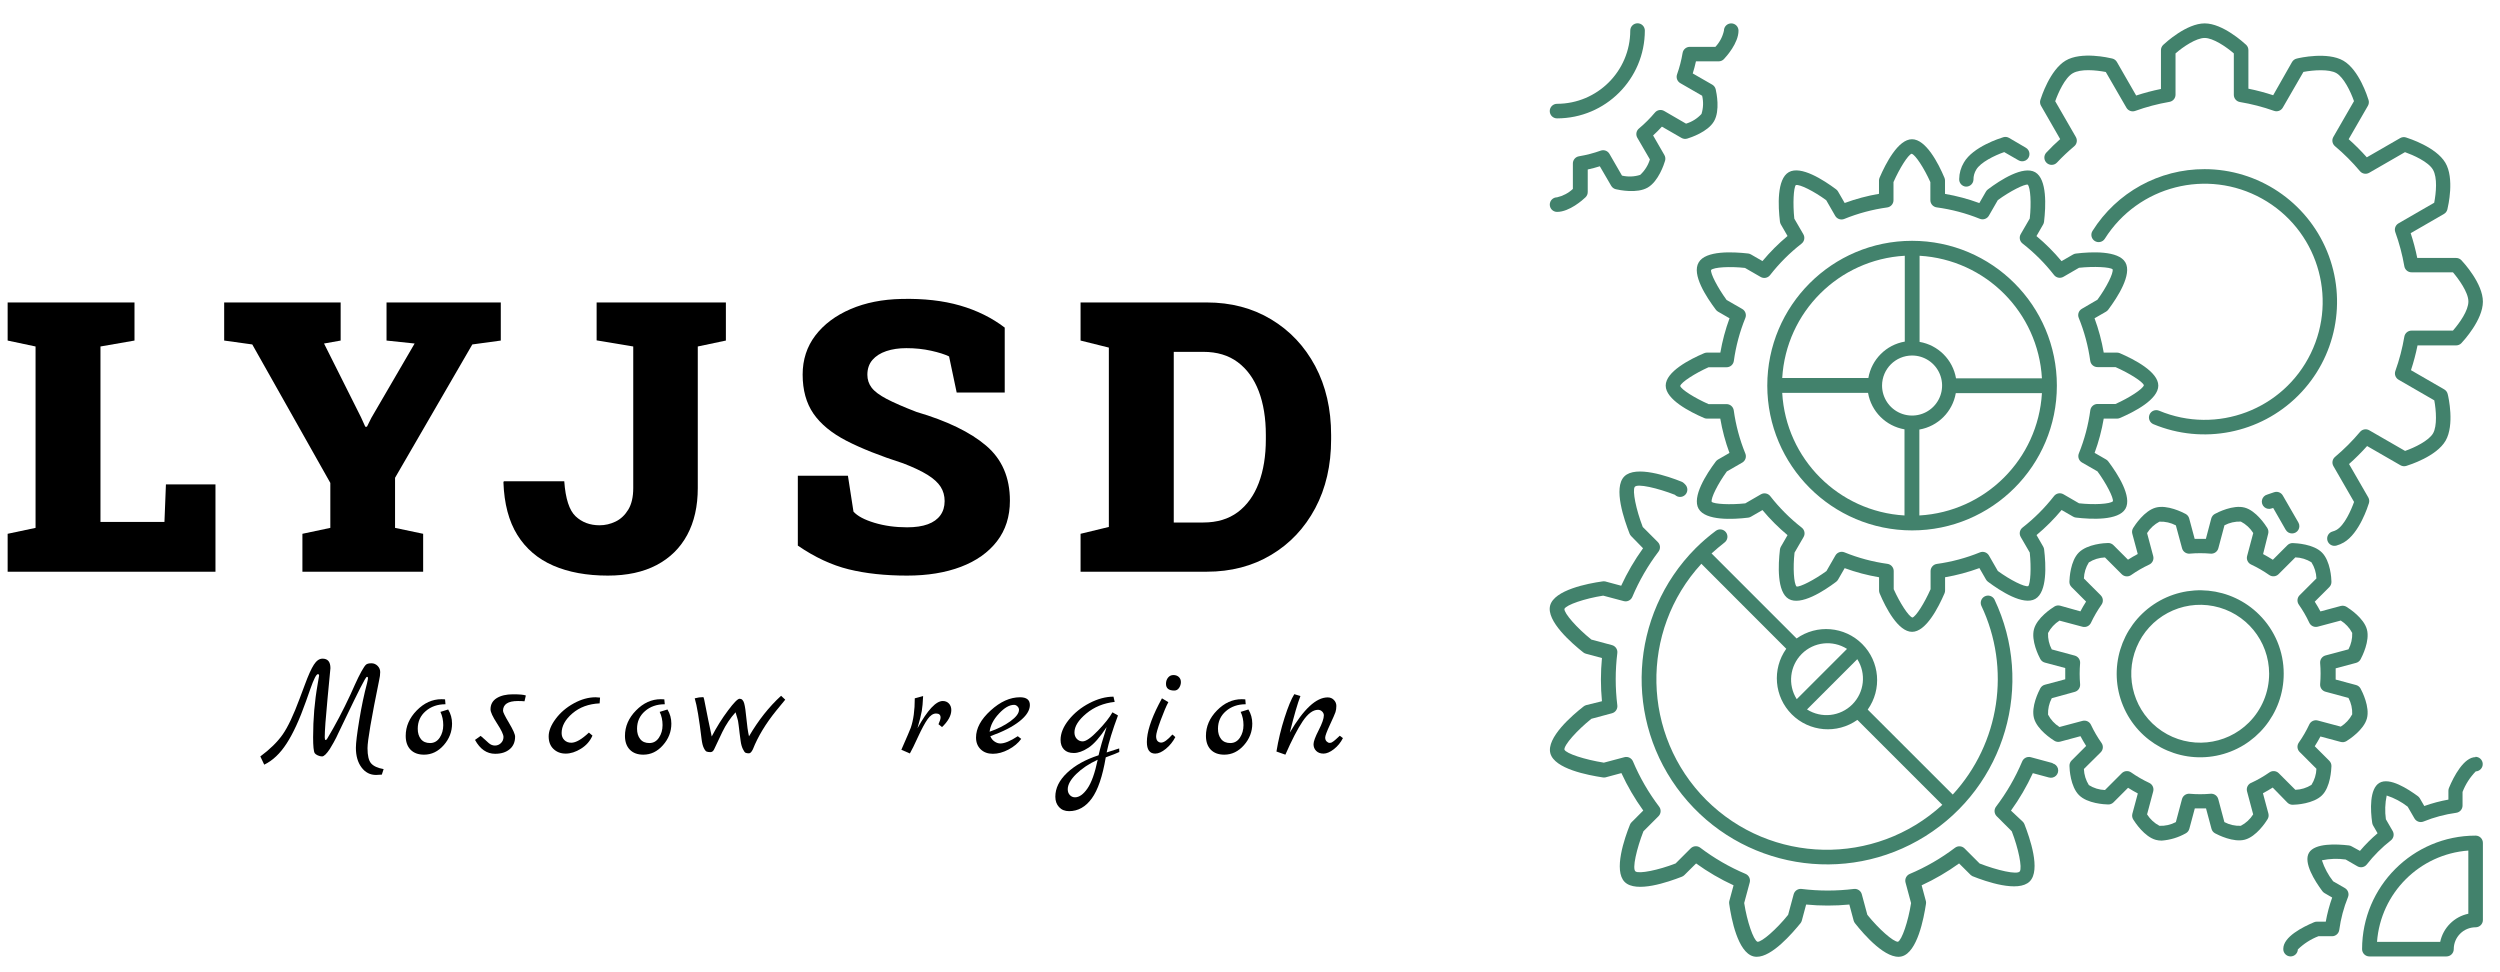 <?xml version="1.0" encoding="UTF-8" standalone="no"?> <svg xmlns="http://www.w3.org/2000/svg" xmlns:xlink="http://www.w3.org/1999/xlink" width="270" height="105" viewBox="0 0 270 105" xml:space="preserve"> <desc>Created with Fabric.js 5.3.0</desc> <defs> </defs> <g transform="matrix(1 0 0 1 151.272 48.895)" id="IPWjILo19aZff3ijCTjfZ"> <g style=""> <g transform="matrix(0.5 0 0 0.5 -139.224 -1.69)" id="1yAQFBIq6C7rYQzT-PRSw"> <path style="stroke: none; stroke-width: 1; stroke-dasharray: none; stroke-linecap: butt; stroke-dashoffset: 0; stroke-linejoin: miter; stroke-miterlimit: 4; fill: rgb(0,0,0); fill-rule: nonzero; opacity: 1;" transform=" translate(-33.435, 3.38)" d="M 55.88 25.7 L 10.99 25.7 L 10.99 17.51 L 17.02 16.23 L 17.02 -22.95 L 10.99 -24.23 L 10.99 -32.46 L 17.02 -32.46 L 31.04 -32.46 L 38.39 -32.46 L 38.39 -24.23 L 31.04 -22.95 L 31.04 14.95 L 44.86 14.95 L 45.18 6.84 L 55.88 6.84 L 55.88 25.7 Z" stroke-linecap="round"></path> </g> <g transform="matrix(0.5 0 0 0.5 -112.124 -1.69)" id="XkNvTAj1dWXnfX5YYRMiv"> <path style="stroke: none; stroke-width: 1; stroke-dasharray: none; stroke-linecap: butt; stroke-dashoffset: 0; stroke-linejoin: miter; stroke-miterlimit: 4; fill: rgb(0,0,0); fill-rule: nonzero; opacity: 1;" transform=" translate(-87.635, 3.38)" d="M 100.74 25.7 L 74.66 25.7 L 74.66 17.51 L 80.69 16.23 L 80.69 6.52 L 63.83 -23.39 L 57.76 -24.23 L 57.76 -32.46 L 82.92 -32.46 L 82.92 -24.23 L 79.33 -23.59 L 87.32 -7.65 L 88.24 -5.62 L 88.6 -5.62 L 89.55 -7.53 L 98.9 -23.59 L 92.83 -24.23 L 92.83 -32.46 L 117.51 -32.46 L 117.51 -24.23 L 111.36 -23.39 L 94.67 5.41 L 94.67 16.23 L 100.74 17.51 L 100.74 25.7 Z" stroke-linecap="round"></path> </g> <g transform="matrix(0.5 0 0 0.5 -84.889 -1.48)" id="_a-u-qtjvTqqIbVE4gYuP"> <path style="stroke: none; stroke-width: 1; stroke-dasharray: none; stroke-linecap: butt; stroke-dashoffset: 0; stroke-linejoin: miter; stroke-miterlimit: 4; fill: rgb(0,0,0); fill-rule: nonzero; opacity: 1;" transform=" translate(-142.105, 2.96)" d="M 140.64 26.54 L 140.64 26.54 Q 133.81 26.54 128.84 24.38 Q 123.87 22.22 121.09 17.77 Q 118.32 13.31 118.08 6.4 L 118.08 6.4 L 118.16 6.17 L 131.22 6.17 Q 131.62 11.8 133.67 13.73 Q 135.73 15.67 138.85 15.67 L 138.85 15.67 Q 140.64 15.67 142.3 14.87 Q 143.96 14.07 145.04 12.3 Q 146.12 10.52 146.12 7.64 L 146.12 7.64 L 146.12 -22.95 L 138.21 -24.27 L 138.21 -32.46 L 166.13 -32.46 L 166.13 -24.23 L 160.06 -22.95 L 160.06 7.64 Q 160.06 13.51 157.78 17.75 Q 155.5 21.98 151.17 24.26 Q 146.84 26.54 140.64 26.54 Z" stroke-linecap="round"></path> </g> <g transform="matrix(0.5 0 0 0.5 -53.654 -1.687)" id="Vju4NGon0P9v1MJxv3QMR"> <path style="stroke: none; stroke-width: 1; stroke-dasharray: none; stroke-linecap: butt; stroke-dashoffset: 0; stroke-linejoin: miter; stroke-miterlimit: 4; fill: rgb(0,0,0); fill-rule: nonzero; opacity: 1;" transform=" translate(-204.575, 3.374)" d="M 205.27 26.54 L 205.27 26.54 Q 198.16 26.54 192.65 25.18 Q 187.14 23.82 181.67 20.06 L 181.67 20.06 L 181.67 4.97 L 192.49 4.97 L 193.69 12.72 Q 194.97 14.15 198.2 15.13 Q 201.44 16.11 205.27 16.11 L 205.27 16.11 Q 207.95 16.11 209.75 15.45 Q 211.54 14.79 212.46 13.51 Q 213.38 12.24 213.38 10.44 L 213.38 10.44 Q 213.38 8.72 212.52 7.36 Q 211.66 6.01 209.71 4.79 Q 207.75 3.57 204.43 2.29 L 204.43 2.29 Q 196.97 -0.11 192.17 -2.58 Q 187.38 -5.06 185.04 -8.45 Q 182.71 -11.85 182.71 -16.88 L 182.71 -16.88 Q 182.71 -21.71 185.46 -25.33 Q 188.22 -28.94 193.05 -31.02 Q 197.88 -33.1 204.12 -33.22 L 204.12 -33.22 Q 211.22 -33.38 216.7 -31.8 Q 222.17 -30.22 226.36 -27.03 L 226.36 -27.03 L 226.36 -13.01 L 215.98 -13.01 L 214.34 -20.8 Q 212.98 -21.47 210.47 -22.03 Q 207.95 -22.59 205.11 -22.59 L 205.11 -22.59 Q 202.68 -22.59 200.78 -21.95 Q 198.88 -21.31 197.78 -20.04 Q 196.69 -18.76 196.69 -16.84 L 196.69 -16.84 Q 196.69 -15.28 197.6 -14.07 Q 198.52 -12.85 200.84 -11.63 Q 203.16 -10.41 207.31 -8.81 L 207.31 -8.81 Q 217.22 -5.9 222.35 -1.52 Q 227.48 2.85 227.48 10.36 L 227.48 10.36 Q 227.48 15.51 224.68 19.13 Q 221.89 22.74 216.9 24.64 Q 211.9 26.54 205.27 26.54 Z" stroke-linecap="round"></path> </g> <g transform="matrix(0.5 0 0 0.5 -21.041 -1.69)" id="bpiXeqsWLQD4cKh-4sDGe"> <path style="stroke: none; stroke-width: 1; stroke-dasharray: none; stroke-linecap: butt; stroke-dashoffset: 0; stroke-linejoin: miter; stroke-miterlimit: 4; fill: rgb(0,0,0); fill-rule: nonzero; opacity: 1;" transform=" translate(-269.8, 3.38)" d="M 269.98 25.7 L 242.74 25.7 L 242.74 17.51 L 248.85 16.03 L 248.85 -22.71 L 242.74 -24.23 L 242.74 -32.46 L 248.85 -32.46 L 269.98 -32.46 Q 277.85 -32.46 283.92 -28.8 Q 289.99 -25.15 293.43 -18.7 Q 296.86 -12.25 296.86 -3.82 L 296.86 -3.82 L 296.86 -2.9 Q 296.86 5.53 293.43 11.98 Q 289.99 18.43 283.92 22.06 Q 277.85 25.7 269.98 25.7 L 269.98 25.7 Z M 262.87 -21.79 L 262.87 15.07 L 269.26 15.07 Q 273.7 15.07 276.69 12.84 Q 279.69 10.6 281.23 6.54 Q 282.76 2.49 282.76 -2.9 L 282.76 -2.9 L 282.76 -3.86 Q 282.76 -9.25 281.23 -13.29 Q 279.69 -17.32 276.69 -19.56 Q 273.7 -21.79 269.26 -21.79 L 269.26 -21.79 L 262.87 -21.79 Z" stroke-linecap="round"></path> </g> <g transform="matrix(0.787 0 0 0.787 95.032 6.471)" id="Q0_fzrzWAo6wt2ULJAo6y"> <path style="stroke: none; stroke-width: 1; stroke-dasharray: none; stroke-linecap: butt; stroke-dashoffset: 0; stroke-linejoin: miter; stroke-miterlimit: 4; fill: rgb(66,130,108); fill-rule: nonzero; opacity: 1;" transform=" translate(-100.248, -67.125)" d="M 100.55 64.77 C 100.307 64.349 99.797 64.163 99.34 64.33 L 98.43 64.64 C 98.068 64.73 97.786 65.014 97.699 65.377 C 97.612 65.74 97.734 66.122 98.016 66.366 C 98.298 66.611 98.693 66.678 99.04 66.54 L 99.23 66.48 L 100.95 69.48 C 101.129 69.791 101.461 69.981 101.82 69.98 C 102.178 69.981 102.509 69.791 102.689 69.482 C 102.869 69.172 102.869 68.79 102.69 68.48 Z" stroke-linecap="round"></path> </g> <g transform="matrix(0.787 0 0 0.787 64.115 -31.424)" id="2uyH0N2shDjpnZIG9KSpK"> <path style="stroke: none; stroke-width: 1; stroke-dasharray: none; stroke-linecap: butt; stroke-dashoffset: 0; stroke-linejoin: miter; stroke-miterlimit: 4; fill: rgb(66,130,108); fill-rule: nonzero; opacity: 1;" transform=" translate(-60.982, -18.998)" d="M 57.07 22.41 L 57.12 22.41 C 57.653 22.411 58.093 21.993 58.12 21.46 C 58.112 20.973 58.244 20.494 58.5 20.08 C 59.08 19.08 61.01 18.13 62.34 17.67 L 64.27 18.78 C 64.58 18.977 64.973 18.988 65.294 18.809 C 65.615 18.63 65.811 18.29 65.806 17.923 C 65.801 17.555 65.595 17.22 65.27 17.05 L 63 15.72 C 62.76 15.582 62.474 15.55 62.21 15.63 C 61.79 15.76 58.06 16.93 56.81 19.09 C 56.396 19.776 56.172 20.559 56.16 21.36 C 56.131 21.898 56.533 22.362 57.07 22.41 Z" stroke-linecap="round"></path> </g> <g transform="matrix(0.787 0 0 0.787 92.966 -18.156)" id="alxK7ZW6R104eESjO615v"> <path style="stroke: none; stroke-width: 1; stroke-dasharray: none; stroke-linecap: butt; stroke-dashoffset: 0; stroke-linejoin: miter; stroke-miterlimit: 4; fill: rgb(66,130,108); fill-rule: nonzero; opacity: 1;" transform=" translate(-97.623, -35.849)" d="M 70 15.88 C 69.34 16.47 68.7 17.08 68.1 17.73 C 67.722 18.133 67.742 18.767 68.145 19.145 C 68.548 19.523 69.182 19.503 69.56 19.1 C 70.306 18.308 71.097 17.56 71.93 16.86 C 72.303 16.547 72.396 16.01 72.15 15.59 L 69.32 10.68 C 69.71 9.58 70.63 7.47 71.73 6.84 C 72.83 6.21 74.88 6.41 76.26 6.67 L 79.09 11.57 C 79.333 11.991 79.843 12.177 80.3 12.01 C 81.827 11.46 83.4 11.045 85 10.77 C 85.485 10.686 85.837 10.262 85.83 9.77 L 85.83 4.12 C 86.88 3.2 88.67 2 89.83 2 C 90.99 2 92.77 3.2 93.83 4.12 L 93.83 9.79 C 93.823 10.282 94.175 10.706 94.66 10.79 C 96.252 11.056 97.818 11.461 99.34 12 C 99.797 12.167 100.307 11.981 100.55 11.56 L 103.38 6.66 C 104.76 6.4 106.91 6.25 107.91 6.83 C 108.91 7.41 109.86 9.34 110.32 10.67 L 107.49 15.58 C 107.244 16 107.337 16.537 107.71 16.85 C 108.95 17.892 110.098 19.04 111.14 20.28 C 111.453 20.653 111.99 20.746 112.41 20.5 L 117.32 17.67 C 118.42 18.06 120.53 18.98 121.16 20.08 C 121.79 21.18 121.59 23.23 121.33 24.61 L 116.43 27.44 C 116.009 27.683 115.823 28.193 115.99 28.65 C 116.539 30.171 116.954 31.737 117.23 33.33 C 117.314 33.815 117.738 34.167 118.23 34.16 L 123.9 34.16 C 124.66 35.05 126.02 36.9 126.02 38.16 C 126.02 39.42 124.82 41.1 123.9 42.16 L 118.23 42.16 C 117.738 42.153 117.314 42.505 117.23 42.99 C 116.958 44.59 116.547 46.162 116 47.69 C 115.833 48.147 116.019 48.657 116.44 48.9 L 121.34 51.73 C 121.6 53.11 121.75 55.26 121.17 56.26 C 120.59 57.26 118.66 58.21 117.33 58.67 L 112.42 55.84 C 112 55.594 111.463 55.687 111.15 56.06 C 110.108 57.3 108.96 58.448 107.72 59.49 C 107.347 59.803 107.254 60.34 107.5 60.76 L 110.33 65.67 C 109.94 66.77 109.02 68.88 107.92 69.51 C 107.746 69.606 107.562 69.68 107.37 69.73 C 106.837 69.879 106.526 70.432 106.675 70.965 C 106.824 71.498 107.377 71.809 107.91 71.66 C 108.26 71.562 108.595 71.421 108.91 71.24 C 111.07 69.99 112.24 66.24 112.37 65.84 C 112.45 65.576 112.418 65.29 112.28 65.05 L 109.64 60.47 C 110.514 59.695 111.342 58.871 112.12 58 L 116.7 60.64 C 116.94 60.778 117.226 60.81 117.49 60.73 C 117.91 60.6 121.64 59.43 122.89 57.27 C 124.14 55.11 123.29 51.27 123.18 50.87 C 123.118 50.601 122.948 50.369 122.71 50.23 L 118.14 47.59 C 118.507 46.475 118.807 45.34 119.04 44.19 L 124.33 44.19 C 124.606 44.192 124.87 44.08 125.06 43.88 C 125.36 43.56 128.01 40.68 128.01 38.19 C 128.01 35.7 125.36 32.82 125.06 32.5 C 124.87 32.3 124.606 32.188 124.33 32.19 L 119 32.19 C 118.768 31.04 118.467 29.905 118.1 28.79 L 122.67 26.15 C 122.908 26.011 123.078 25.779 123.14 25.51 C 123.24 25.08 124.14 21.26 122.85 19.11 C 121.56 16.96 117.85 15.78 117.45 15.65 C 117.186 15.57 116.9 15.602 116.66 15.74 L 112.08 18.38 C 111.299 17.502 110.468 16.671 109.59 15.89 L 112.23 11.31 C 112.368 11.07 112.4 10.784 112.32 10.52 C 112.19 10.1 111.02 6.37 108.86 5.12 C 106.7 3.87 102.86 4.72 102.46 4.83 C 102.191 4.892 101.959 5.062 101.82 5.3 L 99.23 9.86 C 98.115 9.493 96.98 9.193 95.83 8.96 L 95.83 3.67 C 95.832 3.394 95.72 3.13 95.52 2.94 C 95.2 2.65 92.32 0 89.83 0 C 87.34 0 84.46 2.65 84.14 2.95 C 83.94 3.14 83.828 3.404 83.83 3.68 L 83.83 9 C 82.68 9.233 81.545 9.533 80.43 9.9 L 77.78 5.29 C 77.641 5.052 77.409 4.882 77.14 4.82 C 76.71 4.72 72.89 3.82 70.74 5.11 C 68.59 6.4 67.41 10.11 67.28 10.51 C 67.2 10.774 67.232 11.06 67.37 11.3 Z" stroke-linecap="round"></path> </g> <g transform="matrix(0.787 0 0 0.787 87.863 -16.304)" id="Sumt0VM1v9nvkjRCiZ_Rg"> <path style="stroke: none; stroke-width: 1; stroke-dasharray: none; stroke-linecap: butt; stroke-dashoffset: 0; stroke-linejoin: miter; stroke-miterlimit: 4; fill: rgb(66,130,108); fill-rule: nonzero; opacity: 1;" transform=" translate(-91.143, -38.2)" d="M 89.83 20 C 83.581 19.984 77.765 23.189 74.44 28.48 C 74.145 28.947 74.283 29.565 74.75 29.86 C 75.217 30.155 75.835 30.017 76.13 29.55 C 80.721 22.283 90.188 19.867 97.7 24.045 C 105.212 28.223 108.153 37.54 104.401 45.273 C 100.649 53.007 91.511 56.464 83.58 53.15 C 83.069 52.935 82.48 53.174 82.265 53.685 C 82.05 54.196 82.289 54.785 82.8 55 C 89.599 57.833 97.436 56.288 102.651 51.087 C 107.867 45.886 109.433 38.054 106.619 31.247 C 103.805 24.44 97.166 20 89.8 20 Z" stroke-linecap="round"></path> </g> <g transform="matrix(0.787 0 0 0.787 46.047 26.37)" id="UmPVFkqw5Rn6hk3LQPrzs"> <path style="stroke: none; stroke-width: 1; stroke-dasharray: none; stroke-linecap: butt; stroke-dashoffset: 0; stroke-linejoin: miter; stroke-miterlimit: 4; fill: rgb(66,130,108); fill-rule: nonzero; opacity: 1;" transform=" translate(-38.036, -92.397)" d="M 24.17 69.81 C 23.839 69.368 23.212 69.279 22.77 69.61 C 21.791 70.34 20.866 71.139 20 72 C 10.883 81.163 10.087 95.707 18.149 105.811 C 26.212 115.915 40.57 118.366 51.528 111.51 C 62.486 104.654 66.561 90.669 61 79 C 60.741 78.544 60.173 78.366 59.7 78.592 C 59.226 78.818 59.008 79.372 59.2 79.86 C 63.302 88.496 61.755 98.757 55.29 105.8 L 43.62 94.14 C 45.596 91.356 45.276 87.552 42.862 85.138 C 40.448 82.724 36.644 82.404 33.86 84.38 L 22.19 72.71 C 22.76 72.18 23.35 71.71 23.97 71.21 C 24.412 70.879 24.501 70.252 24.17 69.81 Z M 21.46 106.54 C 12.603 97.655 12.308 83.373 20.79 74.13 L 32.44 85.79 C 30.464 88.574 30.784 92.378 33.198 94.792 C 35.612 97.206 39.416 97.526 42.2 95.55 L 53.86 107.21 C 44.618 115.686 30.344 115.39 21.46 106.54 Z M 42.19 87.22 C 43.443 89.197 43.157 91.778 41.503 93.433 C 39.848 95.087 37.267 95.373 35.29 94.12 Z M 40.78 85.81 L 33.88 92.71 C 32.627 90.733 32.913 88.152 34.567 86.497 C 36.222 84.843 38.803 84.557 40.78 85.81 Z" stroke-linecap="round"></path> </g> <g transform="matrix(0.787 0 0 0.787 43.555 28.234)" id="oObrVjZOKSKVvChiNdIfc"> <path style="stroke: none; stroke-width: 1; stroke-dasharray: none; stroke-linecap: butt; stroke-dashoffset: 0; stroke-linejoin: miter; stroke-miterlimit: 4; fill: rgb(66,130,108); fill-rule: nonzero; opacity: 1;" transform=" translate(-34.871, -94.764)" d="M 69 101.48 L 66 100.67 C 65.517 100.541 65.013 100.789 64.82 101.25 C 63.887 103.462 62.681 105.548 61.23 107.46 C 60.929 107.858 60.967 108.417 61.32 108.77 L 63.39 110.84 C 64.31 113.21 64.84 115.84 64.49 116.34 C 64.14 116.84 61.35 116.18 58.98 115.26 L 56.91 113.19 C 56.557 112.837 55.998 112.799 55.6 113.1 C 53.688 114.551 51.601 115.757 49.39 116.69 C 48.929 116.883 48.681 117.387 48.81 117.87 L 49.57 120.69 C 49.18 123.21 48.31 125.76 47.77 126 L 47.77 126 C 47.12 126 45.14 124.25 43.57 122.3 L 42.81 119.48 C 42.679 118.999 42.214 118.688 41.72 118.75 C 39.339 119.044 36.931 119.044 34.55 118.75 C 34.056 118.688 33.591 118.999 33.46 119.48 L 32.7 122.3 C 31.1 124.3 29.06 126.06 28.49 126 C 27.93 125.75 27.06 123.2 26.67 120.68 L 27.43 117.86 C 27.559 117.377 27.311 116.873 26.85 116.68 C 24.639 115.746 22.553 114.54 20.64 113.09 C 20.242 112.789 19.683 112.827 19.33 113.18 L 17.26 115.25 C 14.89 116.17 12.26 116.7 11.76 116.35 C 11.26 116 11.92 113.21 12.84 110.84 L 14.91 108.77 C 15.263 108.417 15.301 107.858 15 107.46 C 13.549 105.548 12.343 103.462 11.41 101.25 C 11.217 100.789 10.713 100.541 10.23 100.67 L 7.41 101.42 C 4.79 101 2.24 100.18 2 99.63 C 1.93 99 3.71 97 5.7 95.4 L 8.53 94.64 C 9.011 94.509 9.322 94.044 9.26 93.55 C 8.965 91.169 8.965 88.761 9.26 86.38 C 9.322 85.886 9.011 85.421 8.53 85.29 L 5.7 84.53 C 3.7 82.93 1.94 80.91 2 80.32 C 2.25 79.76 4.8 78.89 7.32 78.5 L 10.14 79.25 C 10.623 79.379 11.127 79.131 11.32 78.67 C 12.253 76.458 13.459 74.372 14.91 72.46 C 15.211 72.062 15.173 71.503 14.82 71.15 L 12.75 69.08 C 11.83 66.7 11.3 64.08 11.65 63.58 C 12 63.08 14.79 63.74 17.16 64.66 L 17.16 64.66 C 17.549 65.052 18.183 65.054 18.575 64.665 C 18.967 64.276 18.969 63.642 18.58 63.25 L 18.41 63.08 C 18.313 62.984 18.197 62.909 18.07 62.86 C 16.23 62.12 11.78 60.58 10.22 62.14 C 8.66 63.7 10.22 68.14 10.94 69.99 C 10.989 70.117 11.064 70.233 11.16 70.33 L 12.79 72 C 11.627 73.613 10.622 75.334 9.79 77.14 L 7.6 76.55 C 7.468 76.523 7.332 76.523 7.2 76.55 C 5.2 76.83 0.61 77.72 0.04 79.85 C -0.53 81.98 3.04 85.06 4.59 86.29 C 4.697 86.374 4.819 86.435 4.95 86.47 L 7.15 87.06 C 6.962 89.032 6.962 91.018 7.15 92.99 L 5 93.52 C 4.869 93.555 4.747 93.616 4.64 93.7 C 3.06 94.93 -0.5 98 0.07 100.14 C 0.64 102.28 5.27 103.14 7.23 103.44 C 7.362 103.467 7.498 103.467 7.63 103.44 L 9.82 102.85 C 10.652 104.656 11.657 106.377 12.82 107.99 L 11.21 109.6 C 11.114 109.697 11.039 109.813 10.99 109.94 C 10.25 111.78 8.71 116.23 10.27 117.79 C 11.83 119.35 16.27 117.79 18.12 117.07 C 18.247 117.021 18.363 116.946 18.46 116.85 L 20.07 115.25 C 21.683 116.413 23.404 117.418 25.21 118.25 L 24.62 120.44 C 24.593 120.572 24.593 120.708 24.62 120.84 C 24.9 122.84 25.79 127.43 27.92 128 C 28.077 128.041 28.238 128.061 28.4 128.06 C 30.49 128.06 33.22 124.89 34.4 123.45 C 34.484 123.343 34.545 123.221 34.58 123.09 L 35.17 120.89 C 37.142 121.078 39.128 121.078 41.1 120.89 L 41.69 123.09 C 41.725 123.221 41.786 123.343 41.87 123.45 C 43.1 125.01 46.19 128.57 48.31 128 C 50.43 127.43 51.31 122.8 51.61 120.84 C 51.637 120.708 51.637 120.572 51.61 120.44 L 51.02 118.25 C 52.826 117.418 54.547 116.413 56.16 115.25 L 57.77 116.85 C 57.839 116.91 57.917 116.961 58 117 C 59.84 117.74 64.29 119.28 65.85 117.72 C 67.41 116.16 65.85 111.72 65.13 109.87 C 65.081 109.743 65.006 109.627 64.91 109.53 L 63.28 108 C 64.444 106.387 65.448 104.666 66.28 102.86 L 68.47 103.45 C 68.819 103.557 69.199 103.465 69.461 103.21 C 69.723 102.955 69.825 102.577 69.726 102.225 C 69.628 101.873 69.346 101.603 68.99 101.52 Z" stroke-linecap="round"></path> </g> <g transform="matrix(0.787 0 0 0.787 86.349 23.874)" id="DHv2XYhntsRk7ptQVPGqI"> <path style="stroke: none; stroke-width: 1; stroke-dasharray: none; stroke-linecap: butt; stroke-dashoffset: 0; stroke-linejoin: miter; stroke-miterlimit: 4; fill: rgb(66,130,108); fill-rule: nonzero; opacity: 1;" transform=" translate(-89.219, -89.227)" d="M 97.32 81.12 C 93.452 77.256 87.393 76.662 82.849 79.701 C 78.304 82.741 76.54 88.568 78.635 93.618 C 80.729 98.668 86.1 101.535 91.462 100.465 C 96.824 99.396 100.683 94.687 100.68 89.22 C 100.687 86.18 99.477 83.263 97.32 81.12 Z M 95.91 95.91 C 92.719 99.102 87.718 99.595 83.965 97.088 C 80.212 94.581 78.753 89.772 80.48 85.603 C 82.206 81.433 86.638 79.063 91.064 79.943 C 95.491 80.823 98.679 84.707 98.68 89.22 C 98.679 91.729 97.683 94.135 95.91 95.91 Z" stroke-linecap="round"></path> </g> <g transform="matrix(0.787 0 0 0.787 86.377 23.87)" id="RCBXqWk-Zm1cOjZu3CZIl"> <path style="stroke: none; stroke-width: 1; stroke-dasharray: none; stroke-linecap: butt; stroke-dashoffset: 0; stroke-linejoin: miter; stroke-miterlimit: 4; fill: rgb(66,130,108); fill-rule: nonzero; opacity: 1;" transform=" translate(-89.255, -89.222)" d="M 101.19 106.91 C 101.386 107.105 101.654 107.21 101.93 107.2 C 102.39 107.2 104.76 107.06 105.93 105.91 C 107.1 104.76 107.21 102.39 107.23 101.91 C 107.24 101.634 107.135 101.366 106.94 101.17 L 104.94 99.17 Q 105.36 98.51 105.72 97.83 L 108.51 98.58 C 108.779 98.652 109.065 98.608 109.3 98.46 C 109.69 98.22 111.68 96.92 112.1 95.35 C 112.52 93.78 111.45 91.66 111.23 91.26 C 111.099 91.018 110.875 90.841 110.61 90.77 L 107.81 90.02 Q 107.81 89.25 107.81 88.48 L 110.61 87.73 C 110.875 87.659 111.099 87.482 111.23 87.24 C 111.45 86.83 112.52 84.72 112.1 83.15 C 111.68 81.58 109.69 80.28 109.3 80.04 C 109.065 79.892 108.779 79.848 108.51 79.92 L 105.72 80.67 Q 105.36 79.99 104.94 79.33 L 106.94 77.33 C 107.135 77.134 107.24 76.866 107.23 76.59 C 107.23 76.13 107.09 73.76 105.93 72.59 C 104.77 71.42 102.41 71.31 101.93 71.29 C 101.654 71.28 101.386 71.385 101.19 71.58 L 99.19 73.58 Q 98.53 73.16 97.85 72.8 L 98.55 70 C 98.619 69.735 98.575 69.453 98.43 69.22 C 98.19 68.83 96.89 66.84 95.32 66.42 C 93.75 66 91.63 67.07 91.23 67.29 C 90.988 67.421 90.811 67.645 90.74 67.91 L 90 70.71 Q 89.23 70.71 88.46 70.71 L 87.71 67.91 C 87.639 67.645 87.462 67.421 87.22 67.29 C 86.81 67.07 84.7 66 83.13 66.42 C 81.56 66.84 80.26 68.83 80.02 69.22 C 79.875 69.453 79.831 69.735 79.9 70 L 80.65 72.79 Q 79.97 73.15 79.31 73.57 L 77.31 71.57 C 77.114 71.375 76.846 71.27 76.57 71.28 C 76.11 71.28 73.74 71.42 72.57 72.58 C 71.4 73.74 71.29 76.1 71.27 76.58 C 71.26 76.856 71.365 77.124 71.56 77.32 L 73.56 79.32 C 73.28 79.76 73.02 80.2 72.78 80.66 L 70 79.88 C 69.731 79.808 69.445 79.852 69.21 80 C 68.82 80.24 66.83 81.54 66.41 83.11 C 65.99 84.68 67.06 86.8 67.28 87.2 C 67.411 87.442 67.635 87.619 67.9 87.69 L 70.7 88.44 Q 70.7 89.21 70.7 89.98 L 67.9 90.73 C 67.635 90.801 67.411 90.978 67.28 91.22 C 67.06 91.63 65.99 93.74 66.41 95.31 C 66.83 96.88 68.82 98.18 69.21 98.42 C 69.445 98.568 69.731 98.612 70 98.54 L 72.79 97.79 Q 73.15 98.47 73.57 99.13 L 71.57 101.13 C 71.375 101.326 71.27 101.594 71.28 101.87 C 71.28 102.33 71.42 104.7 72.58 105.87 C 73.74 107.04 76.1 107.15 76.58 107.16 C 76.856 107.17 77.124 107.065 77.32 106.87 L 79.32 104.87 Q 79.98 105.29 80.66 105.65 L 79.91 108.44 C 79.841 108.705 79.885 108.987 80.03 109.22 C 80.27 109.61 81.57 111.6 83.14 112.02 C 83.401 112.088 83.67 112.122 83.94 112.12 C 85.1 112.032 86.227 111.691 87.24 111.12 C 87.482 110.989 87.659 110.765 87.73 110.5 L 88.48 107.7 C 88.99 107.7 89.48 107.7 90.02 107.7 L 90.77 110.5 C 90.841 110.765 91.018 110.989 91.26 111.12 C 91.67 111.34 93.78 112.41 95.35 111.99 C 96.92 111.57 98.22 109.59 98.46 109.19 C 98.605 108.957 98.649 108.675 98.58 108.41 L 97.83 105.62 Q 98.51 105.26 99.17 104.84 Z M 96.19 104.2 C 95.749 104.407 95.521 104.901 95.65 105.37 L 96.49 108.52 C 96.073 109.185 95.486 109.727 94.79 110.09 C 94.008 110.121 93.232 109.945 92.54 109.58 L 91.7 106.43 C 91.576 105.961 91.133 105.65 90.65 105.69 C 89.692 105.774 88.728 105.774 87.77 105.69 C 87.287 105.65 86.844 105.961 86.72 106.43 L 85.88 109.58 C 85.188 109.946 84.412 110.122 83.63 110.09 C 82.934 109.727 82.348 109.185 81.93 108.52 L 82.77 105.37 C 82.899 104.901 82.671 104.407 82.23 104.2 C 81.36 103.793 80.526 103.312 79.74 102.76 C 79.343 102.482 78.804 102.528 78.46 102.87 L 76.15 105.18 C 75.366 105.152 74.604 104.917 73.94 104.5 C 73.523 103.836 73.288 103.074 73.26 102.29 L 75.57 100 C 75.912 99.656 75.958 99.117 75.68 98.72 C 75.125 97.934 74.64 97.101 74.23 96.23 C 74.023 95.789 73.529 95.561 73.06 95.69 L 69.91 96.53 C 69.245 96.113 68.703 95.526 68.34 94.83 C 68.309 94.048 68.485 93.272 68.85 92.58 L 72 91.71 C 72.469 91.586 72.78 91.143 72.74 90.66 C 72.658 89.702 72.658 88.738 72.74 87.78 C 72.78 87.297 72.469 86.854 72 86.73 L 68.85 85.88 C 68.483 85.189 68.307 84.412 68.34 83.63 C 68.704 82.935 69.246 82.348 69.91 81.93 L 73.06 82.77 C 73.529 82.899 74.023 82.671 74.23 82.23 C 74.64 81.359 75.125 80.526 75.68 79.74 C 75.958 79.343 75.912 78.804 75.57 78.46 L 73.26 76.15 C 73.287 75.366 73.521 74.603 73.94 73.94 C 74.604 73.523 75.366 73.288 76.15 73.26 L 78.46 75.57 C 78.804 75.912 79.343 75.958 79.74 75.68 C 80.526 75.128 81.36 74.646 82.23 74.24 C 82.671 74.033 82.899 73.539 82.77 73.07 L 81.93 69.92 C 82.347 69.255 82.934 68.713 83.63 68.35 C 84.412 68.319 85.188 68.495 85.88 68.86 L 86.73 72 C 86.854 72.469 87.297 72.78 87.78 72.74 C 88.738 72.657 89.702 72.657 90.66 72.74 C 91.143 72.78 91.586 72.469 91.71 72 L 92.55 68.85 C 93.242 68.486 94.018 68.31 94.8 68.34 C 95.495 68.704 96.082 69.246 96.5 69.91 L 95.66 73.06 C 95.531 73.529 95.759 74.023 96.2 74.23 C 97.07 74.637 97.903 75.119 98.69 75.67 C 99.087 75.948 99.626 75.902 99.97 75.56 L 102.28 73.25 C 103.064 73.276 103.827 73.511 104.49 73.93 C 104.908 74.593 105.143 75.356 105.17 76.14 L 102.86 78.45 C 102.518 78.794 102.472 79.333 102.75 79.73 C 103.302 80.516 103.784 81.349 104.19 82.22 C 104.397 82.661 104.891 82.889 105.36 82.76 L 108.51 81.92 C 109.175 82.337 109.717 82.924 110.08 83.62 C 110.111 84.402 109.935 85.178 109.57 85.87 L 106.42 86.71 C 105.951 86.834 105.64 87.277 105.68 87.76 C 105.762 88.718 105.762 89.682 105.68 90.64 C 105.64 91.123 105.951 91.566 106.42 91.69 L 109.57 92.54 C 109.936 93.232 110.112 94.008 110.08 94.79 C 109.715 95.482 109.173 96.065 108.51 96.48 L 105.36 95.64 C 104.891 95.511 104.397 95.739 104.19 96.18 C 103.784 97.051 103.302 97.884 102.75 98.67 C 102.472 99.067 102.518 99.606 102.86 99.95 L 105.17 102.26 C 105.144 103.044 104.909 103.807 104.49 104.47 C 103.826 104.888 103.064 105.122 102.28 105.15 L 100 102.87 C 99.656 102.528 99.117 102.482 98.72 102.76 C 97.927 103.313 97.087 103.795 96.21 104.2 Z" stroke-linecap="round"></path> </g> <g transform="matrix(0.787 0 0 0.787 55.232 -7.249)" id="I5mFFa-VaAdv3PXtGv9wB"> <path style="stroke: none; stroke-width: 1; stroke-dasharray: none; stroke-linecap: butt; stroke-dashoffset: 0; stroke-linejoin: miter; stroke-miterlimit: 4; fill: rgb(66,130,108); fill-rule: nonzero; opacity: 1;" transform=" translate(-49.7, -49.7)" d="M 49.7 69.57 C 60.674 69.57 69.57 60.674 69.57 49.7 C 69.57 38.726 60.674 29.83 49.7 29.83 C 38.726 29.83 29.83 38.726 29.83 49.7 C 29.841 60.669 38.731 69.559 49.7 69.57 Z M 31.88 50.7 L 43.66 50.7 C 44.101 53.257 46.103 55.259 48.66 55.7 L 48.66 67.52 C 39.608 66.986 32.392 59.753 31.88 50.7 Z M 49.7 45.57 C 51.366 45.57 52.869 46.574 53.506 48.113 C 54.144 49.653 53.792 51.425 52.613 52.603 C 51.435 53.782 49.663 54.134 48.123 53.496 C 46.584 52.859 45.58 51.356 45.58 49.69 C 45.585 47.417 47.427 45.575 49.7 45.57 Z M 50.7 67.51 L 50.7 55.73 C 53.257 55.289 55.259 53.287 55.7 50.73 L 67.52 50.73 C 66.991 59.786 59.757 67.007 50.7 67.52 Z M 67.52 48.7 L 55.73 48.7 C 55.289 46.143 53.287 44.141 50.73 43.7 L 50.73 31.88 C 59.786 32.409 67.007 39.643 67.52 48.7 Z M 48.7 31.88 L 48.7 43.66 C 46.143 44.101 44.141 46.103 43.7 48.66 L 31.88 48.66 C 32.414 39.608 39.647 32.392 48.7 31.88 Z" stroke-linecap="round"></path> </g> <g transform="matrix(0.787 0 0 0.787 55.224 -7.257)" id="76xF9PiAvBibmSj1TB7I_"> <path style="stroke: none; stroke-width: 1; stroke-dasharray: none; stroke-linecap: butt; stroke-dashoffset: 0; stroke-linejoin: miter; stroke-miterlimit: 4; fill: rgb(66,130,108); fill-rule: nonzero; opacity: 1;" transform=" translate(-49.69, -49.69)" d="M 20.42 32.79 C 19.42 34.44 21.48 37.56 22.77 39.28 C 22.851 39.389 22.953 39.481 23.07 39.55 L 24.65 40.46 C 24.087 41.988 23.665 43.565 23.39 45.17 L 21.56 45.17 C 21.426 45.17 21.293 45.197 21.17 45.25 C 19.17 46.1 15.89 47.8 15.89 49.7 C 15.89 51.6 19.2 53.3 21.17 54.15 C 21.293 54.203 21.426 54.23 21.56 54.23 L 23.38 54.23 C 23.655 55.835 24.076 57.412 24.64 58.94 L 23.06 59.85 C 22.943 59.919 22.841 60.011 22.76 60.12 C 21.47 61.84 19.46 64.97 20.41 66.61 C 21.36 68.25 25.08 68.08 27.21 67.82 C 27.344 67.803 27.473 67.759 27.59 67.69 L 29.17 66.78 C 30.21 68.028 31.362 69.18 32.61 70.22 L 31.7 71.8 C 31.631 71.917 31.587 72.046 31.57 72.18 C 31.32 74.31 31.14 78.03 32.78 78.98 C 34.42 79.93 37.56 77.92 39.27 76.63 C 39.379 76.549 39.471 76.447 39.54 76.33 L 40.45 74.75 C 41.982 75.311 43.562 75.729 45.17 76 L 45.17 77.82 C 45.17 77.954 45.197 78.087 45.25 78.21 C 46.09 80.21 47.8 83.49 49.7 83.49 C 51.6 83.49 53.3 80.18 54.15 78.21 C 54.203 78.087 54.23 77.954 54.23 77.82 L 54.23 76 C 55.835 75.725 57.412 75.303 58.94 74.74 L 59.85 76.32 C 59.919 76.437 60.011 76.539 60.12 76.62 C 61.84 77.9 64.96 79.92 66.61 78.97 C 68.26 78.02 68.08 74.3 67.82 72.17 C 67.803 72.036 67.759 71.907 67.69 71.79 L 66.78 70.21 C 68.028 69.17 69.18 68.018 70.22 66.77 L 71.8 67.68 C 71.917 67.749 72.046 67.793 72.18 67.81 C 74.31 68.06 78.03 68.24 78.98 66.6 C 79.93 64.96 77.92 61.82 76.63 60.11 C 76.549 60.001 76.447 59.909 76.33 59.84 L 74.75 58.93 C 75.31 57.405 75.728 55.832 76 54.23 L 77.82 54.23 C 77.954 54.23 78.087 54.203 78.21 54.15 C 80.21 53.3 83.49 51.6 83.49 49.7 C 83.49 47.8 80.18 46.1 78.21 45.25 C 78.087 45.197 77.954 45.17 77.82 45.17 L 76 45.17 C 75.725 43.565 75.303 41.988 74.74 40.46 L 76.32 39.55 C 76.437 39.481 76.539 39.389 76.62 39.28 C 77.91 37.56 79.92 34.43 78.97 32.79 C 78.02 31.15 74.3 31.32 72.17 31.58 C 72.036 31.597 71.907 31.641 71.79 31.71 L 70.21 32.62 C 69.17 31.372 68.018 30.22 66.77 29.18 L 67.68 27.6 C 67.749 27.483 67.793 27.354 67.81 27.22 C 68.06 25.09 68.24 21.37 66.6 20.42 C 64.96 19.47 61.82 21.48 60.11 22.77 C 60.001 22.851 59.909 22.953 59.84 23.07 L 58.93 24.65 C 57.402 24.086 55.825 23.665 54.22 23.39 L 54.22 21.56 C 54.22 21.426 54.193 21.293 54.14 21.17 C 53.3 19.17 51.59 15.89 49.69 15.89 C 47.79 15.89 46.09 19.2 45.24 21.17 C 45.187 21.293 45.16 21.426 45.16 21.56 L 45.16 23.38 C 43.555 23.655 41.978 24.076 40.45 24.64 L 39.54 23.06 C 39.471 22.943 39.379 22.841 39.27 22.76 C 37.55 21.48 34.43 19.46 32.78 20.41 C 31.13 21.36 31.31 25.08 31.57 27.21 C 31.587 27.344 31.631 27.473 31.7 27.59 L 32.61 29.17 C 31.362 30.211 30.211 31.362 29.17 32.61 L 27.59 31.7 C 27.473 31.631 27.344 31.587 27.21 31.57 C 25.08 31.33 21.37 31.15 20.42 32.79 Z M 28.92 34.79 C 29.352 35.041 29.903 34.934 30.21 34.54 C 31.467 32.928 32.918 31.477 34.53 30.22 C 34.924 29.913 35.031 29.362 34.78 28.93 L 33.54 26.79 C 33.32 24.71 33.44 22.52 33.75 22.18 C 34.27 22.04 36.23 23.02 37.92 24.26 L 39.15 26.4 C 39.398 26.832 39.927 27.016 40.39 26.83 C 42.283 26.06 44.265 25.529 46.29 25.25 C 46.787 25.18 47.155 24.752 47.15 24.25 L 47.15 21.77 C 48 19.85 49.15 18.03 49.64 17.88 C 50.16 18.02 51.36 19.88 52.21 21.77 L 52.21 24.24 C 52.205 24.742 52.573 25.17 53.07 25.24 C 55.105 25.513 57.097 26.041 59 26.81 C 59.463 26.996 59.992 26.812 60.24 26.38 L 61.47 24.24 C 63.16 23.01 65.11 22.03 65.57 22.12 C 65.95 22.5 66.08 24.69 65.85 26.77 L 64.61 28.91 C 64.359 29.342 64.466 29.893 64.86 30.2 C 66.472 31.457 67.923 32.908 69.18 34.52 C 69.487 34.914 70.038 35.021 70.47 34.77 L 72.61 33.53 C 74.7 33.31 76.87 33.43 77.22 33.74 C 77.36 34.26 76.38 36.22 75.14 37.91 L 73 39.16 C 72.568 39.408 72.384 39.937 72.57 40.4 C 73.34 42.293 73.871 44.275 74.15 46.3 C 74.22 46.797 74.648 47.165 75.15 47.16 L 77.62 47.16 C 79.54 48.01 81.36 49.16 81.51 49.65 C 81.37 50.17 79.51 51.37 77.62 52.22 L 75.16 52.22 C 74.658 52.215 74.23 52.583 74.16 53.08 C 73.886 55.111 73.358 57.1 72.59 59 C 72.401 59.458 72.575 59.985 73 60.24 L 75.14 61.47 C 76.38 63.16 77.36 65.11 77.26 65.57 C 76.88 65.95 74.7 66.08 72.61 65.85 L 70.47 64.61 C 70.038 64.359 69.487 64.466 69.18 64.86 C 67.923 66.472 66.472 67.923 64.86 69.18 C 64.466 69.487 64.359 70.038 64.61 70.47 L 65.85 72.61 C 66.07 74.69 65.95 76.87 65.64 77.22 C 65.12 77.36 63.16 76.37 61.47 75.14 L 60.24 73 C 59.985 72.575 59.458 72.401 59 72.59 C 57.107 73.36 55.125 73.891 53.1 74.17 C 52.603 74.24 52.235 74.668 52.24 75.17 L 52.24 77.64 C 51.39 79.56 50.24 81.38 49.75 81.53 C 49.23 81.39 48.03 79.53 47.18 77.64 L 47.18 75.16 C 47.185 74.658 46.817 74.23 46.32 74.16 C 44.295 73.881 42.313 73.35 40.42 72.58 C 39.957 72.394 39.428 72.578 39.18 73.01 L 37.95 75.15 C 36.25 76.39 34.29 77.37 33.85 77.27 C 33.47 76.89 33.34 74.7 33.57 72.62 L 34.81 70.48 C 35.061 70.048 34.954 69.497 34.56 69.19 C 32.948 67.933 31.497 66.482 30.24 64.87 C 29.933 64.476 29.382 64.369 28.95 64.62 L 26.81 65.86 C 24.73 66.08 22.54 65.96 22.2 65.65 C 22.07 65.13 23.05 63.17 24.28 61.48 L 26.42 60.25 C 26.843 59.988 27.009 59.456 26.81 59 C 26.04 57.107 25.509 55.125 25.23 53.1 C 25.16 52.603 24.732 52.235 24.23 52.24 L 21.77 52.24 C 19.85 51.39 18.03 50.24 17.88 49.75 C 18.02 49.23 19.88 48.03 21.77 47.18 L 24.24 47.18 C 24.742 47.185 25.17 46.817 25.24 46.32 C 25.519 44.295 26.05 42.313 26.82 40.42 C 27.006 39.957 26.822 39.428 26.39 39.18 L 24.25 37.95 C 23 36.23 22 34.28 22.12 33.83 C 22.5 33.45 24.69 33.32 26.77 33.55 Z" stroke-linecap="round"></path> </g> <g transform="matrix(0.787 0 0 0.787 21.236 -41.245)" id="tuygoc-KmlzQxyQy2xvzv"> <path style="stroke: none; stroke-width: 1; stroke-dasharray: none; stroke-linecap: butt; stroke-dashoffset: 0; stroke-linejoin: miter; stroke-miterlimit: 4; fill: rgb(66,130,108); fill-rule: nonzero; opacity: 1;" transform=" translate(-6.525, -6.525)" d="M 1 13.05 C 7.653 13.044 13.044 7.653 13.05 1 C 13.05 0.448 12.602 0 12.05 0 C 11.498 0 11.05 0.448 11.05 1 C 11.044 6.548 6.548 11.044 1 11.05 C 0.448 11.05 0 11.498 0 12.05 C 0 12.602 0.448 13.05 1 13.05 Z" stroke-linecap="round"></path> </g> <g transform="matrix(0.787 0 0 0.787 26.295 -36.19)" id="BN1oEe5jpnYQ-kZ65jWHH"> <path style="stroke: none; stroke-width: 1; stroke-dasharray: none; stroke-linecap: butt; stroke-dashoffset: 0; stroke-linejoin: miter; stroke-miterlimit: 4; fill: rgb(66,130,108); fill-rule: nonzero; opacity: 1;" transform=" translate(-12.95, -12.945)" d="M 1 25.88 C 2.7 25.88 4.55 24.22 4.9 23.88 C 5.1 23.69 5.212 23.426 5.21 23.15 L 5.21 20.06 C 5.77 19.94 6.33 19.79 6.87 19.62 L 8.43 22.3 C 8.569 22.538 8.801 22.708 9.07 22.77 C 9.54 22.88 11.97 23.39 13.44 22.54 C 14.91 21.69 15.69 19.33 15.82 18.87 C 15.9 18.606 15.868 18.32 15.73 18.08 L 14.18 15.39 C 14.6 15 15.01 14.6 15.39 14.18 L 18.08 15.73 C 18.32 15.868 18.606 15.9 18.87 15.82 C 19.33 15.68 21.69 14.91 22.54 13.44 C 23.39 11.97 22.88 9.54 22.77 9.06 C 22.708 8.791 22.538 8.559 22.3 8.42 L 19.62 6.88 C 19.79 6.34 19.94 5.78 20.06 5.22 L 23.17 5.22 C 23.446 5.222 23.71 5.11 23.9 4.91 C 24.23 4.56 25.9 2.71 25.9 1.01 C 25.9 0.458 25.452 0.01 24.9 0.01 C 24.348 0.01 23.9 0.458 23.9 1.01 C 23.718 1.842 23.314 2.609 22.73 3.23 L 19.23 3.23 C 18.738 3.223 18.314 3.575 18.23 4.06 C 18.063 5.06 17.809 6.044 17.47 7 C 17.303 7.457 17.489 7.967 17.91 8.21 L 20.91 9.94 C 21.106 10.766 21.075 11.63 20.82 12.44 C 20.247 13.067 19.514 13.526 18.7 13.77 L 15.7 12.03 C 15.28 11.784 14.743 11.877 14.43 12.25 C 13.774 13.031 13.051 13.754 12.27 14.41 C 11.88 14.709 11.766 15.248 12 15.68 L 13.74 18.68 C 13.494 19.493 13.034 20.225 12.41 20.8 C 11.601 21.059 10.737 21.093 9.91 20.9 L 8.18 17.9 C 7.937 17.497 7.446 17.318 7 17.47 C 6.025 17.818 5.021 18.08 4 18.25 C 3.515 18.334 3.163 18.758 3.17 19.25 L 3.17 22.73 C 2.561 23.298 1.812 23.695 1 23.88 C 0.448 23.88 0 24.328 0 24.88 C 0 25.432 0.448 25.88 1 25.88 Z" stroke-linecap="round"></path> </g> <g transform="matrix(0.787 0 0 0.787 106.093 43.62)" id="KW0yTy4szh1NgTxgX_eOB"> <path style="stroke: none; stroke-width: 1; stroke-dasharray: none; stroke-linecap: butt; stroke-dashoffset: 0; stroke-linejoin: miter; stroke-miterlimit: 4; fill: rgb(66,130,108); fill-rule: nonzero; opacity: 1;" transform=" translate(-114.295, -114.305)" d="M 127 100.65 C 125.4 100.65 124 103.29 123.35 104.87 C 123.297 104.993 123.27 105.126 123.27 105.26 L 123.27 106.48 C 122.144 106.682 121.037 106.976 119.96 107.36 L 119.35 106.31 C 119.281 106.193 119.189 106.091 119.08 106.01 C 117.71 105.01 115.2 103.38 113.81 104.18 C 112.42 104.98 112.56 107.95 112.81 109.66 C 112.827 109.794 112.871 109.923 112.94 110.04 L 113.55 111.1 C 112.679 111.84 111.87 112.649 111.13 113.52 L 110 112.9 C 109.883 112.831 109.754 112.787 109.62 112.77 C 107.92 112.57 104.95 112.43 104.14 113.77 C 103.33 115.11 104.94 117.66 105.97 119.04 C 106.051 119.149 106.153 119.241 106.27 119.31 L 107.32 119.92 C 106.936 120.997 106.641 122.104 106.44 123.23 L 105.22 123.23 C 105.086 123.23 104.953 123.257 104.83 123.31 C 103.25 123.98 100.61 125.31 100.61 126.96 C 100.588 127.512 101.018 127.978 101.57 128 C 102.122 128.022 102.588 127.592 102.61 127.04 C 103.418 126.253 104.377 125.637 105.43 125.23 L 107.29 125.23 C 107.792 125.235 108.22 124.867 108.29 124.37 C 108.5 122.822 108.903 121.307 109.49 119.86 C 109.676 119.397 109.492 118.868 109.06 118.62 L 107.45 117.69 C 106.773 116.827 106.252 115.852 105.91 114.81 C 106.982 114.584 108.085 114.547 109.17 114.7 L 110.78 115.63 C 111.212 115.881 111.763 115.774 112.07 115.38 C 113.03 114.149 114.139 113.04 115.37 112.08 C 115.764 111.773 115.871 111.222 115.62 110.79 L 114.69 109.18 C 114.537 108.095 114.574 106.992 114.8 105.92 C 115.842 106.259 116.816 106.777 117.68 107.45 L 118.61 109.06 C 118.858 109.492 119.387 109.676 119.85 109.49 C 121.294 108.904 122.806 108.501 124.35 108.29 C 124.847 108.22 125.215 107.792 125.21 107.29 L 125.21 105.43 C 125.616 104.377 126.232 103.418 127.02 102.61 C 127.572 102.588 128.002 102.122 127.98 101.57 C 127.958 101.018 127.492 100.588 126.94 100.61 Z" stroke-linecap="round"></path> </g> <g transform="matrix(0.787 0 0 0.787 110.357 47.876)" id="vJeNb6JC4UpRYcyS_gZE6"> <path style="stroke: none; stroke-width: 1; stroke-dasharray: none; stroke-linecap: butt; stroke-dashoffset: 0; stroke-linejoin: miter; stroke-miterlimit: 4; fill: rgb(66,130,108); fill-rule: nonzero; opacity: 1;" transform=" translate(-119.71, -119.71)" d="M 127 111.42 C 118.398 111.426 111.426 118.398 111.42 127 C 111.42 127.552 111.868 128 112.42 128 L 123 128 C 123.552 128 124 127.552 124 127 C 124 125.343 125.343 124 127 124 C 127.552 124 128 123.552 128 123 L 128 112.42 C 128 111.868 127.552 111.42 127 111.42 Z M 122.14 126 L 113.47 126 C 113.971 119.298 119.298 113.971 126 113.47 L 126 122.14 C 124.063 122.549 122.549 124.063 122.14 126 Z" stroke-linecap="round"></path> </g> <g transform="matrix(0.5 0 0 0.5 -116.498 28.519)" id="TNs9EHPicojaJxIoKjVHt"> <path style="stroke: none; stroke-width: 1; stroke-dasharray: none; stroke-linecap: butt; stroke-dashoffset: 0; stroke-linejoin: miter; stroke-miterlimit: 4; fill: rgb(0,0,0); fill-rule: nonzero; opacity: 1;" transform=" translate(-29.265, -2.13)" d="M 42.58 13.43 L 42.58 13.43 L 42.19 14.62 Q 41.36 14.69 40.94 14.69 L 40.94 14.69 Q 39.01 14.69 37.8 13.06 Q 36.59 11.44 36.59 8.83 L 36.59 8.83 Q 36.59 7.25 37.32 2.85 Q 38.04 -1.54 39.01 -5.18 L 39.01 -5.18 Q 39.2 -5.98 39.2 -6.24 Q 39.2 -6.5 38.97 -6.5 Q 38.75 -6.5 37.54 -4.1 Q 36.33 -1.7 34.66 1.79 Q 32.98 5.29 32.74 5.78 Q 32.5 6.28 32.36 6.59 Q 32.21 6.9 31.78 7.68 Q 31.34 8.47 30.96 9.08 L 30.96 9.08 Q 29.89 10.69 29.28 10.69 L 29.28 10.69 Q 28.86 10.69 28.36 10.47 Q 27.87 10.24 27.7 9.99 L 27.7 9.99 Q 27.35 9.44 27.35 6.57 L 27.35 6.57 Q 27.35 0.58 28.32 -4.86 L 28.32 -4.86 Q 28.64 -6.66 28.64 -6.76 L 28.64 -6.76 Q 28.64 -7.08 28.38 -7.08 L 28.38 -7.08 Q 27.87 -7.08 26.74 -3.86 L 26.74 -3.86 L 25.8 -1.19 Q 23.74 4.64 21.63 7.89 Q 19.53 11.15 16.79 12.47 L 16.79 12.47 L 15.95 10.69 Q 19.07 8.38 20.77 5.96 Q 22.46 3.55 24.45 -1.83 L 24.45 -1.83 L 25.55 -4.76 Q 26.67 -7.82 27.51 -9.12 Q 28.35 -10.43 29.38 -10.43 L 29.38 -10.43 Q 31.09 -10.43 31.09 -8.37 L 31.09 -8.37 Q 31.09 -8.21 30.47 -1.85 Q 29.86 4.51 29.86 6.54 L 29.86 6.54 Q 29.86 7.12 30.05 7.15 L 30.05 7.15 Q 30.22 7.15 30.41 6.83 L 30.41 6.83 Q 33.02 2.48 35.4 -2.64 L 35.4 -2.64 Q 35.69 -3.28 36.4 -4.86 Q 37.11 -6.44 37.78 -7.66 Q 38.46 -8.88 38.81 -9.16 Q 39.17 -9.43 39.94 -9.43 Q 40.71 -9.43 41.28 -8.87 Q 41.84 -8.3 41.84 -7.53 Q 41.84 -6.76 41.61 -5.76 L 41.61 -5.76 Q 39.1 6.51 39.1 8.91 Q 39.1 11.31 39.88 12.19 Q 40.65 13.08 42.58 13.43 Z" stroke-linecap="round"></path> </g> <g transform="matrix(0.5 0 0 0.5 -104.953 29.614)" id="3A-V1VdnyD_u7FDEunPwg"> <path style="stroke: none; stroke-width: 1; stroke-dasharray: none; stroke-linecap: butt; stroke-dashoffset: 0; stroke-linejoin: miter; stroke-miterlimit: 4; fill: rgb(0,0,0); fill-rule: nonzero; opacity: 1;" transform=" translate(-52.355, -4.32)" d="M 54.85 1.07 L 56.52 0.55 Q 57.36 1.94 57.36 3.61 L 57.36 3.61 Q 57.36 6.22 55.56 8.26 Q 53.75 10.31 51.31 10.31 L 51.31 10.31 Q 49.44 10.31 48.39 9.23 Q 47.35 8.15 47.35 6.25 L 47.35 6.25 Q 47.35 3.19 49.73 0.76 Q 52.11 -1.67 55.07 -1.67 L 55.07 -1.67 Q 55.62 -1.67 55.85 -1.64 L 55.85 -1.64 L 55.94 -0.58 Q 53.37 -0.58 51.66 0.91 Q 49.95 2.39 49.95 4.71 L 49.95 4.71 Q 49.95 6.09 50.63 6.94 Q 51.31 7.8 52.61 7.8 Q 53.91 7.8 54.69 6.64 Q 55.46 5.48 55.46 3.92 Q 55.46 2.36 54.85 1.07 L 54.85 1.07 Z" stroke-linecap="round"></path> </g> <g transform="matrix(0.5 0 0 0.5 -97.226 29.302)" id="wMAIeYJ91iChx9fa2et3o"> <path style="stroke: none; stroke-width: 1; stroke-dasharray: none; stroke-linecap: butt; stroke-dashoffset: 0; stroke-linejoin: miter; stroke-miterlimit: 4; fill: rgb(0,0,0); fill-rule: nonzero; opacity: 1;" transform=" translate(-67.81, -3.695)" d="M 73.3 -2.47 L 73.3 -2.47 L 73.01 -1.22 Q 72.46 -1.28 71.59 -1.28 L 71.59 -1.28 Q 68.37 -1.28 68.37 0.84 L 68.37 0.84 Q 68.37 1.29 69.68 3.48 Q 70.98 5.67 70.98 6.41 L 70.98 6.41 Q 70.98 8.15 69.81 9.13 Q 68.63 10.12 66.67 10.12 L 66.67 10.12 Q 63.96 10.12 62.32 7.12 L 62.32 7.12 L 63.54 6.25 Q 63.99 6.61 64.51 7.1 Q 65.02 7.6 65.28 7.8 L 65.28 7.8 Q 65.89 8.34 66.63 8.34 Q 67.37 8.34 67.92 7.81 Q 68.47 7.28 68.47 6.49 Q 68.47 5.7 67.07 3.55 Q 65.67 1.39 65.67 0.52 L 65.67 0.52 Q 65.67 -1.06 67 -1.9 Q 68.34 -2.73 70.51 -2.73 Q 72.69 -2.73 73.3 -2.47 Z" stroke-linecap="round"></path> </g> <g transform="matrix(0.5 0 0 0.5 -89.241 29.452)" id="sD8ad6V7fViY36wuq4P7b"> <path style="stroke: none; stroke-width: 1; stroke-dasharray: none; stroke-linecap: butt; stroke-dashoffset: 0; stroke-linejoin: miter; stroke-miterlimit: 4; fill: rgb(0,0,0); fill-rule: nonzero; opacity: 1;" transform=" translate(-83.78, -3.995)" d="M 86.92 5.54 L 86.92 5.54 L 87.69 6.19 Q 86.92 7.96 85.21 9.02 Q 83.51 10.08 81.91 10.08 Q 80.32 10.08 79.27 9.08 Q 78.23 8.09 78.23 6.35 Q 78.23 4.61 79.74 2.58 Q 81.25 0.55 83.65 -0.77 Q 86.05 -2.09 88.37 -2.09 L 88.37 -2.09 Q 88.69 -2.09 89.33 -2.02 L 89.33 -2.02 L 89.24 -0.77 Q 85.7 -0.61 83.36 1.39 Q 81.03 3.39 81.03 5.64 L 81.03 5.64 Q 81.03 6.57 81.61 7.15 Q 82.19 7.73 83.12 7.73 L 83.12 7.73 Q 84.6 7.73 86.92 5.54 Z" stroke-linecap="round"></path> </g> <g transform="matrix(0.5 0 0 0.5 -81.271 29.614)" id="YELfOQxdWWOrUxO-DVA-O"> <path style="stroke: none; stroke-width: 1; stroke-dasharray: none; stroke-linecap: butt; stroke-dashoffset: 0; stroke-linejoin: miter; stroke-miterlimit: 4; fill: rgb(0,0,0); fill-rule: nonzero; opacity: 1;" transform=" translate(-99.72, -4.32)" d="M 102.21 1.07 L 103.89 0.55 Q 104.73 1.94 104.73 3.61 L 104.73 3.61 Q 104.73 6.22 102.92 8.26 Q 101.12 10.31 98.67 10.31 L 98.67 10.31 Q 96.81 10.31 95.76 9.23 Q 94.71 8.15 94.71 6.25 L 94.71 6.25 Q 94.71 3.19 97.1 0.76 Q 99.48 -1.67 102.44 -1.67 L 102.44 -1.67 Q 102.99 -1.67 103.21 -1.64 L 103.21 -1.64 L 103.31 -0.58 Q 100.73 -0.58 99.03 0.91 Q 97.32 2.39 97.32 4.71 L 97.32 4.71 Q 97.32 6.09 98 6.94 Q 98.67 7.8 99.98 7.8 Q 101.28 7.8 102.05 6.64 Q 102.83 5.48 102.83 3.92 Q 102.83 2.36 102.21 1.07 L 102.21 1.07 Z" stroke-linecap="round"></path> </g> <g transform="matrix(0.5 0 0 0.5 -71.353 29.357)" id="0LtuTKwD0emB0Z0RqrnYi"> <path style="stroke: none; stroke-width: 1; stroke-dasharray: none; stroke-linecap: butt; stroke-dashoffset: 0; stroke-linejoin: miter; stroke-miterlimit: 4; fill: rgb(0,0,0); fill-rule: nonzero; opacity: 1;" transform=" translate(-119.555, -3.805)" d="M 128.43 -2.41 L 128.43 -2.41 L 129.33 -1.57 L 127.4 0.78 Q 123.98 5 122.34 9.15 L 122.34 9.15 Q 121.92 10.02 121.49 10.02 Q 121.05 10.02 120.78 9.91 Q 120.5 9.79 120.17 9.08 Q 119.83 8.38 119.7 7.38 Q 119.57 6.38 119.47 5.67 Q 119.38 4.96 119.35 4.63 Q 119.31 4.29 119.26 3.92 Q 119.22 3.55 119.18 3.35 Q 119.15 3.16 119.12 2.97 Q 119.09 2.77 119.02 2.6 Q 118.96 2.42 118.93 2.27 Q 118.89 2.13 118.78 1.78 Q 118.67 1.42 118.6 1.16 L 118.6 1.16 Q 116.93 2.97 115.74 5.41 L 115.74 5.41 Q 115.29 6.35 113.97 9.15 L 113.97 9.15 Q 113.68 9.76 113.18 9.76 Q 112.68 9.76 112.37 9.65 Q 112.07 9.54 111.75 8.89 Q 111.42 8.25 111.26 6.96 L 111.26 6.96 Q 110.49 0.49 109.78 -1.86 L 109.78 -1.86 Q 110.72 -2.12 111.65 -2.12 L 111.65 -2.12 Q 111.81 -1.83 112.07 -0.35 L 112.07 -0.35 Q 112.62 2.52 113.45 6.38 L 113.45 6.38 Q 115.03 3.35 116.95 0.79 Q 118.86 -1.77 119.47 -1.77 L 119.47 -1.77 Q 120.18 -1.77 120.46 -0.78 Q 120.73 0.2 120.94 2.5 Q 121.15 4.8 121.5 6.35 L 121.5 6.35 Q 124.53 1.16 128.43 -2.41 Z" stroke-linecap="round"></path> </g> <g transform="matrix(0.5 0 0 0.5 -131.131 27.454)" id="bWTF9VFo6S2WCrp564ZFN"> <path style="stroke: none; stroke-width: 1; stroke-dasharray: none; stroke-linecap: butt; stroke-dashoffset: 0; stroke-linejoin: miter; stroke-miterlimit: 4; fill: rgb(0,0,0); fill-rule: nonzero; opacity: 1;" transform=" translate(0, 0)" d="" stroke-linecap="round"></path> </g> <g transform="matrix(0.5 0 0 0.5 -51.228 29.379)" id="s3rw1IPTqS81znh8TIqL3"> <path style="stroke: none; stroke-width: 1; stroke-dasharray: none; stroke-linecap: butt; stroke-dashoffset: 0; stroke-linejoin: miter; stroke-miterlimit: 4; fill: rgb(0,0,0); fill-rule: nonzero; opacity: 1;" transform=" translate(-159.805, -3.85)" d="M 163.36 -1.28 L 163.36 -1.28 Q 164.17 -1.28 164.68 -0.74 Q 165.2 -0.19 165.2 0.68 L 165.2 0.68 Q 165.2 2.42 163.2 4.35 L 163.2 4.35 L 162.43 3.74 Q 162.88 2.74 162.88 2.29 L 162.88 2.29 Q 162.88 1.42 161.91 1.42 Q 160.95 1.42 160.08 2.64 Q 159.21 3.87 158.03 6.43 Q 156.86 8.99 156.25 10.05 L 156.25 10.05 L 154.41 9.25 Q 156.18 5.22 156.44 4.51 L 156.44 4.51 Q 157.31 2 157.31 -1.86 L 157.31 -1.86 L 159.11 -2.35 Q 159.02 -0.25 158.82 0.89 Q 158.63 2.03 157.89 4.61 L 157.89 4.61 Q 161.14 -1.28 163.36 -1.28 Z" stroke-linecap="round"></path> </g> <g transform="matrix(0.5 0 0 0.5 -42.953 29.462)" id="3QdTEyE5x6Yi8obVlojrS"> <path style="stroke: none; stroke-width: 1; stroke-dasharray: none; stroke-linecap: butt; stroke-dashoffset: 0; stroke-linejoin: miter; stroke-miterlimit: 4; fill: rgb(0,0,0); fill-rule: nonzero; opacity: 1;" transform=" translate(-176.355, -4.015)" d="M 179.56 6.32 L 179.56 6.32 L 180.3 6.9 Q 179.3 8.28 177.56 9.2 Q 175.82 10.12 174.18 10.12 Q 172.54 10.12 171.54 9.15 Q 170.54 8.18 170.54 6.61 L 170.54 6.61 Q 170.54 3.64 173.68 0.78 Q 176.82 -2.09 180.04 -2.09 L 180.04 -2.09 Q 182.17 -2.09 182.17 -0.41 L 182.17 -0.41 Q 182.17 1.32 179.93 3.1 Q 177.69 4.87 173.63 6.32 L 173.63 6.32 Q 173.92 7.06 174.54 7.47 Q 175.15 7.89 175.79 7.89 L 175.79 7.89 Q 177.18 7.89 179.56 6.32 Z M 173.47 5.35 L 173.47 5.35 Q 176.08 4.45 177.95 3.1 Q 179.82 1.74 179.82 0.62 L 179.82 0.62 Q 179.82 0.2 179.49 -0.12 Q 179.17 -0.45 178.75 -0.45 L 178.75 -0.45 Q 177.24 -0.45 175.49 1.44 Q 173.73 3.32 173.47 5.35 Z" stroke-linecap="round"></path> </g> <g transform="matrix(0.5 0 0 0.5 -33.841 32.527)" id="tDzNB4tr87qfnWcfy9xH2"> <path style="stroke: none; stroke-width: 1; stroke-dasharray: none; stroke-linecap: butt; stroke-dashoffset: 0; stroke-linejoin: miter; stroke-miterlimit: 4; fill: rgb(0,0,0); fill-rule: nonzero; opacity: 1;" transform=" translate(-194.58, -10.145)" d="M 198.75 9.83 L 201.46 8.96 L 201.49 9.73 Q 201.17 9.92 198.56 10.89 L 198.56 10.89 Q 197.53 17.04 195.53 19.78 Q 193.53 22.51 190.64 22.51 L 190.64 22.51 Q 189.28 22.51 188.48 21.64 Q 187.67 20.77 187.67 19.39 L 187.67 19.39 Q 187.67 16.62 190.22 14.22 Q 192.76 11.82 197.01 10.44 L 197.01 10.44 Q 197.49 8.28 198.75 4.35 L 198.75 4.35 Q 196.59 7.64 194.84 8.8 Q 193.08 9.95 191.67 9.95 Q 190.25 9.95 189.53 9.18 Q 188.8 8.41 188.8 7.12 L 188.8 7.12 Q 188.8 5 190.57 2.79 Q 192.34 0.58 195.03 -0.82 Q 197.72 -2.22 200.23 -2.22 L 200.23 -2.22 L 200.49 -1.09 Q 196.92 -0.7 194.36 1.42 Q 191.8 3.55 191.8 5.51 L 191.8 5.51 Q 191.8 6.35 192.31 6.9 Q 192.83 7.44 193.57 7.44 L 193.57 7.44 Q 194.66 7.44 196.88 5.12 Q 199.1 2.81 200.01 1.16 L 200.01 1.16 L 201.2 1.84 Q 199.43 6.57 198.75 9.83 L 198.75 9.83 Z M 196.82 11.4 L 196.82 11.4 Q 194.02 12.69 192.18 14.49 Q 190.35 16.3 190.35 17.78 L 190.35 17.78 Q 190.35 18.55 190.8 19.03 Q 191.25 19.52 191.92 19.52 L 191.92 19.52 Q 193.28 19.52 194.6 17.62 Q 195.92 15.72 196.82 11.4 Z" stroke-linecap="round"></path> </g> <g transform="matrix(0.5 0 0 0.5 -25.573 28.252)" id="tkPgVcCHeR_lYRC1J-Hqs"> <path style="stroke: none; stroke-width: 1; stroke-dasharray: none; stroke-linecap: butt; stroke-dashoffset: 0; stroke-linejoin: miter; stroke-miterlimit: 4; fill: rgb(0,0,0); fill-rule: nonzero; opacity: 1;" transform=" translate(-211.115, -1.595)" d="M 213.37 -3.54 L 213.37 -3.54 Q 211.57 -3.54 211.57 -4.99 L 211.57 -4.99 Q 211.57 -5.79 212.02 -6.34 Q 212.47 -6.89 213.18 -6.89 Q 213.88 -6.89 214.34 -6.47 Q 214.79 -6.05 214.79 -5.37 Q 214.79 -4.7 214.4 -4.12 Q 214.01 -3.54 213.37 -3.54 Z M 212.95 5.96 L 212.95 5.96 L 213.59 6.51 Q 212.82 7.99 211.55 9.04 Q 210.28 10.08 209.25 10.08 L 209.25 10.08 Q 207.44 10.08 207.44 7.57 L 207.44 7.57 Q 207.44 4.45 210.02 -0.58 L 210.02 -0.58 Q 210.6 -1.67 210.7 -1.86 L 210.7 -1.86 L 212.08 -1.03 Q 211.41 0.2 210.42 2.87 Q 209.44 5.54 209.44 6.3 Q 209.44 7.06 209.76 7.38 Q 210.08 7.7 210.54 7.7 L 210.54 7.7 Q 211.41 7.7 212.95 5.96 Z" stroke-linecap="round"></path> </g> <g transform="matrix(0.5 0 0 0.5 -18.528 29.614)" id="PF_f_UTinVFBifd__IxA9"> <path style="stroke: none; stroke-width: 1; stroke-dasharray: none; stroke-linecap: butt; stroke-dashoffset: 0; stroke-linejoin: miter; stroke-miterlimit: 4; fill: rgb(0,0,0); fill-rule: nonzero; opacity: 1;" transform=" translate(-225.205, -4.32)" d="M 227.7 1.07 L 229.37 0.55 Q 230.21 1.94 230.21 3.61 L 230.21 3.61 Q 230.21 6.22 228.41 8.26 Q 226.6 10.31 224.16 10.31 L 224.16 10.31 Q 222.29 10.31 221.24 9.23 Q 220.2 8.15 220.2 6.25 L 220.2 6.25 Q 220.2 3.19 222.58 0.76 Q 224.96 -1.67 227.92 -1.67 L 227.92 -1.67 Q 228.47 -1.67 228.7 -1.64 L 228.7 -1.64 L 228.79 -0.58 Q 226.22 -0.58 224.51 0.91 Q 222.8 2.39 222.8 4.71 L 222.8 4.71 Q 222.8 6.09 223.48 6.94 Q 224.16 7.8 225.46 7.8 Q 226.76 7.8 227.54 6.64 Q 228.31 5.48 228.31 3.92 Q 228.31 2.36 227.7 1.07 L 227.7 1.07 Z" stroke-linecap="round"></path> </g> <g transform="matrix(0.5 0 0 0.5 -9.826 29.342)" id="QJr57s9AEM9kZw0Kr3nC5"> <path style="stroke: none; stroke-width: 1; stroke-dasharray: none; stroke-linecap: butt; stroke-dashoffset: 0; stroke-linejoin: miter; stroke-miterlimit: 4; fill: rgb(0,0,0); fill-rule: nonzero; opacity: 1;" transform=" translate(-242.61, -3.775)" d="M 249.11 6.22 L 249.11 6.22 L 249.79 6.73 Q 249.08 8.15 247.84 9.12 Q 246.6 10.08 245.6 10.08 Q 244.6 10.08 244.02 9.5 Q 243.44 8.92 243.44 8.05 Q 243.44 7.19 244.56 5.01 Q 245.67 2.84 245.67 1.81 L 245.67 1.81 Q 245.67 1.36 245.3 0.99 Q 244.93 0.62 244.41 0.62 L 244.41 0.62 Q 242.77 0.62 241.09 3.11 Q 239.42 5.61 237.36 10.31 L 237.36 10.31 L 235.43 9.63 Q 236.04 5.9 237.18 2.34 Q 238.32 -1.22 239.29 -2.76 L 239.29 -2.76 L 240.61 -2.35 Q 239.71 -0.06 238.32 5.54 L 238.32 5.54 Q 242.77 -2.06 246.5 -2.06 L 246.5 -2.06 Q 247.31 -2.06 247.84 -1.51 Q 248.37 -0.96 248.37 -0.22 Q 248.37 0.52 248.18 1.12 Q 247.98 1.71 246.97 3.88 Q 245.96 6.06 245.96 6.61 Q 245.96 7.15 246.28 7.46 Q 246.6 7.76 246.89 7.76 Q 247.18 7.76 247.37 7.67 Q 247.57 7.57 247.81 7.38 Q 248.05 7.19 248.24 7.02 Q 248.44 6.86 248.71 6.59 Q 248.98 6.32 249.11 6.22 Z" stroke-linecap="round"></path> </g> </g> </g> </svg> 